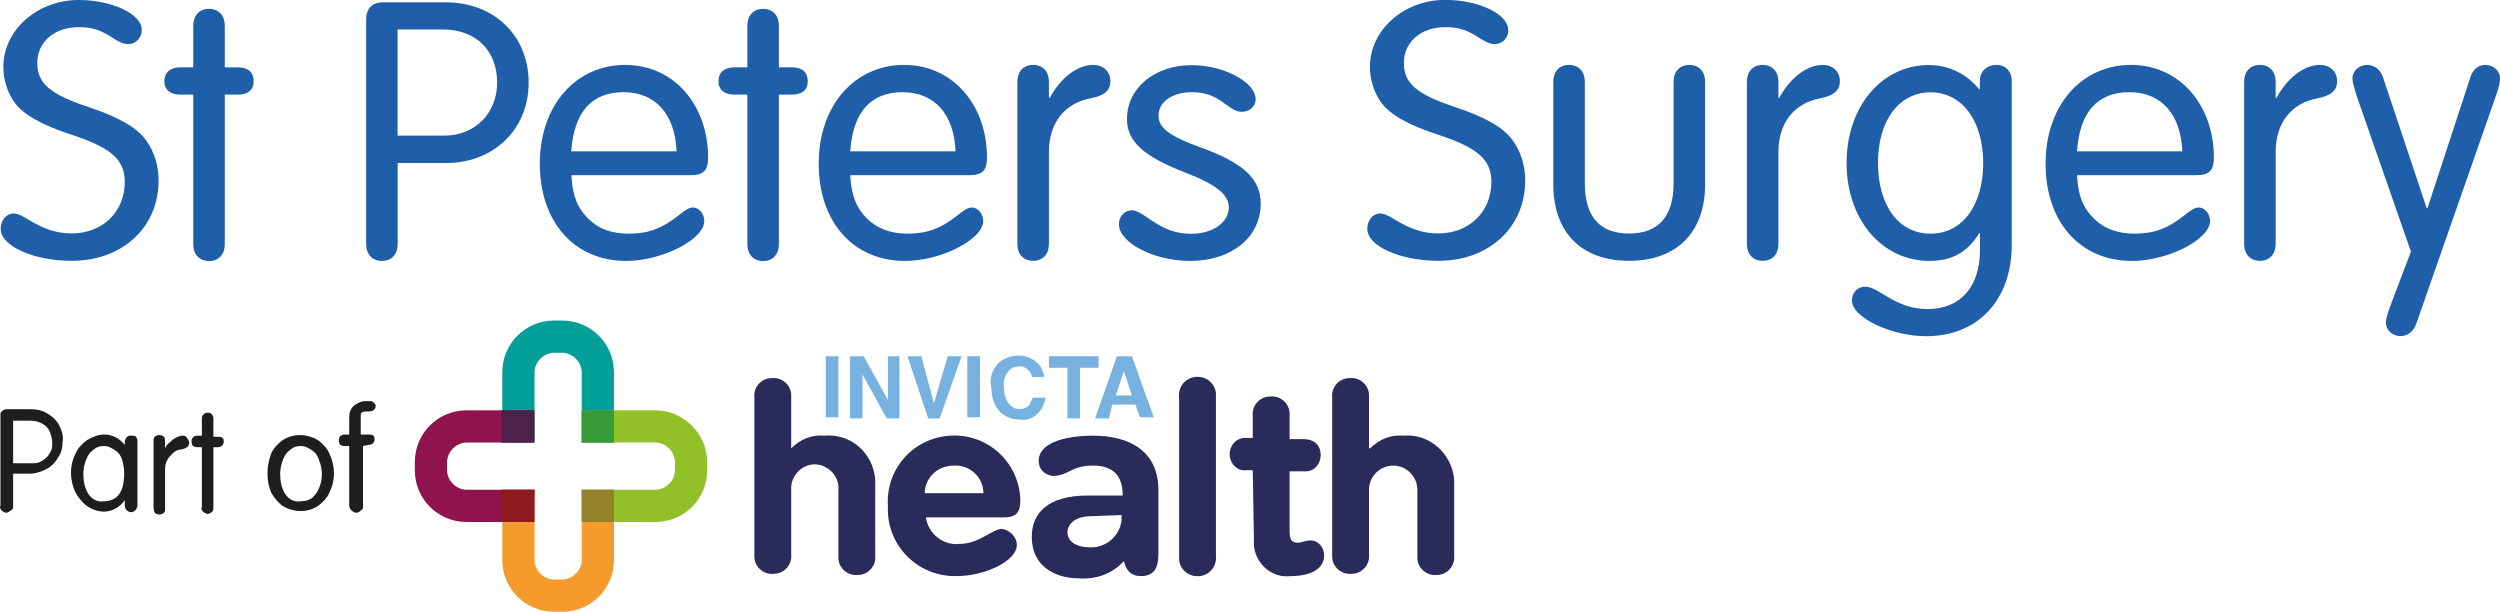 <?xml version="1.0" encoding="UTF-8"?>
<svg id="Layer_2" xmlns="http://www.w3.org/2000/svg" viewBox="0 0 217.2 53.15">
  <defs>
    <style>
      .cls-1 {
        fill: #76b1e0;
      }

      .cls-2 {
        fill: #4d214a;
      }

      .cls-3 {
        fill: #90134d;
      }

      .cls-4 {
        fill: #029f98;
      }

      .cls-5 {
        fill: #1e1e1c;
      }

      .cls-6 {
        fill: #1f5fa9;
      }

      .cls-7 {
        fill: #92c028;
      }

      .cls-8 {
        fill: #f59a2c;
      }

      .cls-9 {
        fill: #8f1a20;
      }

      .cls-10 {
        fill: #379a39;
      }

      .cls-11 {
        fill: #95812b;
      }

      .cls-12 {
        fill: #2a2a5b;
      }
    </style>
  </defs>
  <g id="Layer_1-2" data-name="Layer_1">
    <g>
      <path class="cls-4" d="M46.44,38.45v-6.1c0-.9.8-1.7,1.7-1.7h.7c.9,0,1.7.8,1.7,1.7v6.1h2.8v-6.1c0-2.5-2-4.5-4.5-4.5h-.7c-2.5,0-4.5,2-4.5,4.5v6.1h2.8Z"/>
      <path class="cls-8" d="M50.54,42.55v6.1c0,.9-.8,1.7-1.7,1.7h-.7c-.9,0-1.7-.8-1.7-1.7v-6.1h-2.8v6.1c0,2.5,2,4.5,4.5,4.5h.7c2.5,0,4.5-2,4.5-4.5h0v-6.1h-2.8Z"/>
      <path class="cls-3" d="M46.44,42.55h-5.9c-.9,0-1.7-.8-1.7-1.7v-.7c0-.9.8-1.7,1.7-1.7h5.8v-2.8h-5.8c-2.5,0-4.5,2-4.5,4.5v.7c0,2.5,2,4.5,4.5,4.5h5.8l.1-2.8Z"/>
      <path class="cls-7" d="M56.94,35.65h-6.4v2.8h6.4c.9,0,1.7.8,1.7,1.7v.7c0,.9-.8,1.7-1.7,1.7h-6.4v2.8h6.4c2.5,0,4.5-2,4.5-4.5v-.7c0-2.5-2.1-4.5-4.5-4.5Z"/>
      <polyline class="cls-11" points="53.34 42.55 50.54 42.55 50.54 45.35 53.34 45.35 53.34 42.55"/>
      <polyline class="cls-10" points="53.34 35.65 50.54 35.65 50.54 38.45 53.34 38.45 53.34 35.65"/>
      <polyline class="cls-2" points="46.44 35.65 43.54 35.65 43.54 38.45 46.44 38.45 46.44 35.65"/>
      <polyline class="cls-9" points="46.44 42.55 43.54 42.55 43.54 45.35 46.44 45.35 46.44 42.55"/>
      <path class="cls-12" d="M65.54,34.55c-.1-.9.6-1.7,1.5-1.7.9-.1,1.7.6,1.7,1.5v4.6h0c.8-.8,1.8-1.2,2.9-1.1,2.3-.2,4.2,1.5,4.4,3.8v6.6c.1.9-.6,1.7-1.5,1.7-.9.1-1.7-.6-1.7-1.5v-5.9c.1-1.1-.8-2.1-1.9-2.2-1.1-.1-2.1.8-2.2,1.9v5.9c.1.9-.6,1.7-1.5,1.7-.9.1-1.7-.6-1.7-1.5v-13.8Z"/>
      <path class="cls-12" d="M80.44,44.95c.2,1.4,1.5,2.5,3,2.3,1.6,0,2.8-1.3,3.6-1.3.7.1,1.3.7,1.3,1.4,0,1.4-2.8,2.7-5.2,2.7-3.2.1-5.9-2.4-6-5.6v-.5c-.2-3.2,2.2-5.9,5.4-6.1,3.2-.2,5.9,2.2,6.1,5.4v.3c0,1-.4,1.4-1.4,1.4h-6.8ZM85.44,42.85c0-1.4-1.2-2.5-2.6-2.4-1.4,0-2.5,1.1-2.5,2.4h5.1Z"/>
      <path class="cls-12" d="M94.94,40.45c-1.9,0-2.1.9-3.5.9-.7-.1-1.2-.6-1.2-1.3,0-1.8,2.9-2.2,4.7-2.2,3.4,0,5.7,1.5,5.7,4.7v5.4c0,.8,0,2.1-1.5,2.1-.9,0-1.3-.5-1.5-1.3-1,1.1-2.4,1.6-3.9,1.5-2,0-4.1-1-4.1-3.6,0-2,1.3-3.6,4.9-3.6h3c0-1.9-1-2.6-2.6-2.6ZM94.74,44.85c-1.2,0-2,.6-2,1.4s.8,1.3,1.9,1.3c1.4.1,2.7-1,2.8-2.4v-.4l-2.7.1Z"/>
      <path class="cls-12" d="M102.44,34.55c-.1-.9.5-1.7,1.4-1.8s1.7.5,1.8,1.4v14.1c.1.9-.5,1.7-1.4,1.8s-1.7-.5-1.8-1.4v-14.1Z"/>
      <path class="cls-12" d="M108.84,40.85h-.6c-.7.1-1.3-.5-1.4-1.2v-.2c0-.8.6-1.4,1.3-1.4h.7v-1.9c-.1-.9.6-1.7,1.5-1.7.9-.1,1.7.6,1.7,1.5v2.2h1.2c.8,0,1.5.4,1.5,1.4,0,.7-.5,1.4-1.3,1.4h-1.4v5.2c0,.9.3,1,.8,1,.2,0,.6-.2,1-.2.7,0,1.2.6,1.2,1.3,0,1.2-1.2,1.8-2.9,1.8-1.6.2-3-1-3.2-2.6v-.5l-.1-6.1Z"/>
      <path class="cls-12" d="M115.74,34.55c-.1-.9.6-1.7,1.5-1.7.9-.1,1.7.6,1.7,1.5v4.6h.1c.8-.8,1.8-1.2,2.9-1.1,2.3-.2,4.2,1.6,4.4,3.8v6.6c.1.9-.6,1.7-1.5,1.7-.9.1-1.7-.6-1.7-1.5v-5.9c0-1.1-.9-2.1-2.1-2.1-1.1,0-2.1.9-2.1,2.1v5.6c.1.9-.6,1.7-1.5,1.7-.9.1-1.7-.6-1.7-1.5v-.3s0-13.5,0-13.5Z"/>
      <rect class="cls-1" x="71.74" y="30.95" width="1.1" height="5.3"/>
      <polygon class="cls-1" points="73.84 30.95 75.04 30.95 77.14 34.75 77.14 30.95 78.14 30.95 78.14 36.35 77.04 36.35 74.94 32.55 74.94 36.35 73.84 36.35 73.84 30.95"/>
      <polygon class="cls-1" points="82.34 30.95 83.54 30.95 81.64 36.35 80.64 36.35 78.84 30.95 80.04 30.95 81.14 35.05 82.34 30.95"/>
      <rect class="cls-1" x="84.04" y="30.95" width="1.1" height="5.3"/>
      <path class="cls-1" d="M86.74,31.55c1-.9,2.6-.9,3.5.1l.1.1c.2.3.3.6.4,1h-1.1c0-.2-.1-.4-.3-.6-.2-.2-.6-.4-.9-.3-.4,0-.7.2-.9.5-.3.4-.4.9-.3,1.4,0,.5.1.9.4,1.3.2.3.6.5.9.5s.7-.1.9-.4c.1-.2.2-.4.3-.6h1.1c-.1.5-.3,1-.7,1.4-.4.4-1,.6-1.5.5-.7,0-1.3-.2-1.8-.7-.5-.6-.7-1.3-.7-2-.2-.8,0-1.6.6-2.2"/>
      <polygon class="cls-1" points="95.44 30.95 95.44 31.95 93.84 31.95 93.84 36.35 92.74 36.35 92.74 31.95 91.14 31.95 91.14 30.95 95.44 30.95"/>
      <path class="cls-1" d="M97.04,30.95h1.3l1.9,5.3h-1.2l-.4-1.1h-2l-.3,1.2h-1.2l1.9-5.4ZM96.94,34.35h1.4l-.7-2.1-.7,2.1Z"/>
      <path class="cls-5" d="M1.14,41.15v2.8c0,.2,0,.3-.2.4-.1.1-.3.2-.4.2s-.3-.1-.4-.2c-.1-.1-.2-.3-.1-.4v-7.8c0-.2,0-.3.1-.4.1-.1.3-.2.4-.2h2.1c.5,0,1.1.1,1.5.4.4.2.8.6,1,1s.4.9.3,1.4c0,.5-.1,1-.4,1.4-.2.4-.6.8-1,1s-.9.4-1.4.4h-1.5ZM1.14,36.55v3.7h1.6c.2,0,.5,0,.7-.1s.4-.2.6-.4.3-.4.4-.6c.1-.2.1-.5.1-.7,0-.3-.1-.6-.2-.9-.1-.3-.3-.5-.6-.7-.3-.2-.7-.3-1.1-.3h-1.5Z"/>
      <path class="cls-5" d="M11.94,38.25v5.7c0,.1-.1.3-.2.4-.2.2-.5.2-.7,0-.1-.1-.2-.2-.2-.4v-.5h0c-.4.6-1.1,1-1.8,1-.5,0-1.1-.2-1.5-.5s-.8-.8-1-1.2c-.5-1.1-.5-2.3,0-3.3.2-.5.6-.9,1-1.2.5-.3,1-.5,1.5-.5.7,0,1.3.3,1.8.9h0v-.3c0-.1.1-.3.2-.4.1-.1.2-.1.4-.1.1,0,.3,0,.4.1,0,.1.1.2.1.3ZM7.24,41.15c0,.6.1,1.2.4,1.7.3.5.8.8,1.4.7.4,0,.7-.1,1-.3s.5-.6.6-.9c.2-.8.2-1.6,0-2.3-.1-.4-.3-.7-.6-.9s-.6-.4-1-.4-.7.1-1,.4c-.3.2-.5.6-.6.9-.1.3-.2.7-.2,1.1Z"/>
      <path class="cls-5" d="M13.34,43.95v-5.6c0-.2,0-.3.1-.4.2-.2.6-.2.8,0,.1.1.1.3.1.4v.6h0c.1-.2.2-.4.4-.5.2-.2.3-.3.5-.4.2-.1.4-.2.6-.2s.3,0,.4.2c.1.1.2.3.2.4,0,.3-.2.5-.7.6-.2,0-.5.1-.7.3s-.4.4-.5.6c-.2.3-.2.7-.2,1v3.2c0,.2,0,.3-.1.4-.2.2-.6.2-.8,0-.1-.3-.1-.4-.1-.6Z"/>
      <path class="cls-5" d="M17.54,37.85v-1.4c0-.2,0-.3.1-.4.1-.1.2-.2.4-.2.1,0,.3,0,.4.2.1.1.1.3.1.5v1.4h.4c.1,0,.3,0,.4.1s.1.2.1.3c0,.3-.2.5-.5.5h-.4v5.2c0,.2,0,.3-.1.4-.1.1-.3.2-.4.2s-.3-.1-.4-.2c-.1-.1-.2-.3-.1-.4v-5.2h-.4c-.4,0-.5-.2-.5-.5s.2-.5.5-.5h.4Z"/>
      <path class="cls-5" d="M23.24,41.15c0-.6.1-1.1.3-1.7.2-.5.6-.9,1-1.2.9-.6,2.1-.6,3.1,0,.4.3.8.7,1,1.2.5,1.1.5,2.3,0,3.3-.2.5-.6.9-1,1.2-.9.6-2.1.6-3.1,0-.4-.3-.8-.8-1-1.2-.2-.5-.3-1-.3-1.6ZM24.34,41.15c0,.6.1,1.2.4,1.7s.8.8,1.4.7c.4,0,.7-.1,1-.3.3-.3.5-.6.6-.9.3-.7.3-1.6,0-2.3-.1-.4-.3-.7-.6-.9-.3-.2-.6-.4-1-.4s-.7.1-1,.4c-.3.2-.5.6-.6.9-.1.3-.2.7-.2,1.1h0Z"/>
      <path class="cls-5" d="M31.54,38.75v5.2c0,.2,0,.3-.2.4-.1.1-.2.2-.4.2-.1,0-.3-.1-.4-.2-.1-.1-.2-.3-.2-.4v-5.2h-.4c-.4,0-.5-.2-.5-.5s.2-.5.5-.5h.4v-1.5c0-.4.1-.7.4-1,.3-.2.6-.4,1-.4h.3c.2,0,.3,0,.4.1.1.1.2.2.2.3,0,.3-.2.5-.6.5h-.3c-.2,0-.4.1-.4.3v1.7h.7c.1,0,.3,0,.4.1.1.1.1.2.1.3,0,.3-.2.5-.5.5l-.5.1Z"/>
      <g>
        <path class="cls-6" d="M12.32,2.6c0,.7-.53,1.23-1.17,1.23-.4,0-.7-.13-1.3-.5-1.1-.73-1.84-.97-3-.97-2.14,0-3.61,1.3-3.61,3.1s1.13,2.74,4.44,3.84c2.64.87,4.27,1.8,5.07,2.97.67.97,1.03,2.14,1.03,3.41,0,4.07-3.14,6.98-7.54,6.98-3.3,0-6.18-1.27-6.18-2.77,0-.77.5-1.34,1.1-1.34.33,0,.67.13,1.3.53,1.37.84,2.5,1.2,3.77,1.2,2.67,0,4.61-1.87,4.61-4.47,0-1.94-1.17-2.97-4.64-4.11-2.57-.84-4.17-1.74-4.94-2.8-.63-.9-.97-1.97-.97-3.1C.3,2.6,3.24,0,6.85,0c2.9,0,5.47,1.23,5.47,2.6Z"/>
        <path class="cls-6" d="M16.79,2.24c0-.9.53-1.47,1.37-1.47s1.37.57,1.37,1.47v3.61h1.14c.87,0,1.37.43,1.37,1.2s-.5,1.17-1.37,1.17h-1.14v12.99c0,.9-.53,1.47-1.37,1.47s-1.37-.57-1.37-1.47v-12.99h-1.14c-.87,0-1.37-.43-1.37-1.17s.5-1.2,1.37-1.2h1.14v-3.61Z"/>
        <path class="cls-6" d="M34.55,21.2c0,.9-.53,1.47-1.37,1.47s-1.37-.57-1.37-1.47V1.7c0-.97.53-1.5,1.47-1.5h5.44c4.21,0,7.21,2.9,7.21,6.98s-3.07,6.98-7.14,6.98h-4.24v7.04ZM34.55,11.78h4.07c2.64,0,4.57-1.94,4.57-4.61,0-2.8-1.87-4.61-4.71-4.61h-3.94v9.21Z"/>
        <path class="cls-6" d="M49.64,15.22c.1,1.77.5,2.8,1.43,3.74s2.07,1.34,3.54,1.34c1.7,0,2.9-.43,4.41-1.64.63-.5.9-.63,1.2-.63.5,0,.97.53.97,1.17,0,1.6-3.67,3.47-6.78,3.47-4.51,0-7.51-3.37-7.51-8.45s3.14-8.58,7.41-8.58,7.21,3.51,7.21,8.05c0,1.13-.4,1.53-1.54,1.53h-10.35ZM58.78,13.15c-.13-3.24-1.84-5.14-4.61-5.14s-4.31,1.74-4.54,5.14h9.15Z"/>
        <path class="cls-6" d="M64.93,2.24c0-.9.53-1.47,1.37-1.47s1.37.57,1.37,1.47v3.61h1.14c.87,0,1.37.43,1.37,1.2s-.5,1.17-1.37,1.17h-1.14v12.99c0,.9-.53,1.47-1.37,1.47s-1.37-.57-1.37-1.47v-12.99h-1.14c-.87,0-1.37-.43-1.37-1.17s.5-1.2,1.37-1.2h1.14v-3.61Z"/>
        <path class="cls-6" d="M73.87,15.22c.1,1.77.5,2.8,1.43,3.74.9.9,2.07,1.34,3.54,1.34,1.7,0,2.9-.43,4.41-1.64.63-.5.9-.63,1.2-.63.5,0,.97.53.97,1.17,0,1.6-3.67,3.47-6.78,3.47-4.51,0-7.51-3.37-7.51-8.45s3.14-8.58,7.41-8.58,7.21,3.51,7.21,8.05c0,1.13-.4,1.53-1.54,1.53h-10.35ZM83.02,13.15c-.13-3.24-1.84-5.14-4.61-5.14s-4.31,1.74-4.54,5.14h9.15Z"/>
        <path class="cls-6" d="M91.2,8.51c.93-1.74,2.4-2.87,3.77-2.87.87,0,1.5.57,1.5,1.4s-.53,1.27-1.7,1.5c-2.3.43-3.67,2.17-3.64,4.74v7.91c0,.9-.53,1.47-1.37,1.47s-1.37-.57-1.37-1.47V7.11c0-.9.53-1.47,1.37-1.47s1.37.57,1.37,1.47v1.4h.07Z"/>
        <path class="cls-6" d="M109.09,8.61c0,.63-.5,1.1-1.2,1.1-.4,0-.7-.13-1.34-.6-1.03-.8-1.84-1.1-3-1.1-1.7,0-2.9.84-2.9,2.04,0,1.07,1,1.8,3.61,2.74,3.74,1.34,5.27,2.74,5.27,4.91,0,2.9-2.54,4.97-6.11,4.97-3.17,0-6.21-1.57-6.21-3.2,0-.67.5-1.2,1.13-1.2.33,0,.73.2,1.44.7,1.37.97,2.4,1.34,3.74,1.34,1.84,0,3.24-1,3.24-2.27,0-1.14-1.07-2-3.84-3.07-3.61-1.4-5.01-2.7-5.01-4.64,0-2.67,2.4-4.67,5.61-4.67,2.8,0,5.57,1.47,5.57,2.97Z"/>
        <path class="cls-6" d="M131.05,2.6c0,.7-.53,1.23-1.17,1.23-.4,0-.7-.13-1.3-.5-1.1-.73-1.84-.97-3-.97-2.14,0-3.61,1.3-3.61,3.1s1.13,2.74,4.44,3.84c2.64.87,4.27,1.8,5.07,2.97.67.97,1.03,2.14,1.03,3.41,0,4.07-3.14,6.98-7.54,6.98-3.3,0-6.18-1.27-6.18-2.77,0-.77.5-1.34,1.1-1.34.33,0,.67.13,1.3.53,1.37.84,2.5,1.2,3.77,1.2,2.67,0,4.61-1.87,4.61-4.47,0-1.94-1.17-2.97-4.64-4.11-2.57-.84-4.17-1.74-4.94-2.8-.63-.9-.97-1.97-.97-3.1,0-3.2,2.94-5.81,6.54-5.81,2.9,0,5.47,1.23,5.47,2.6Z"/>
        <path class="cls-6" d="M134.95,7.11c0-.9.53-1.47,1.37-1.47s1.37.57,1.37,1.47v8.81c0,2.91,1.3,4.37,3.84,4.37s3.87-1.47,3.87-4.37V7.11c0-.9.53-1.47,1.37-1.47s1.37.57,1.37,1.47v8.91c0,4.17-2.47,6.64-6.61,6.64s-6.58-2.47-6.58-6.64V7.11Z"/>
        <path class="cls-6" d="M154.58,8.51c.93-1.74,2.4-2.87,3.77-2.87.87,0,1.5.57,1.5,1.4s-.53,1.27-1.7,1.5c-2.3.43-3.67,2.17-3.64,4.74v7.91c0,.9-.53,1.47-1.37,1.47s-1.37-.57-1.37-1.47V7.11c0-.9.53-1.47,1.37-1.47s1.37.57,1.37,1.47v1.4h.07Z"/>
        <path class="cls-6" d="M172.01,7.01c0-.8.6-1.37,1.47-1.37.77,0,1.3.57,1.3,1.37v14.25c0,4.81-2.94,7.95-7.44,7.95-3.04,0-6.44-1.64-6.44-3.07,0-.73.47-1.23,1.14-1.23.4,0,.8.17,1.6.67,1.44.9,2.5,1.27,3.84,1.27,2.84,0,4.54-1.94,4.54-5.11v-1.47h-.07c-1.03,1.67-2.4,2.4-4.31,2.4-4.14,0-7.21-3.6-7.21-8.51s3.07-8.51,7.14-8.51c1.74,0,3.3.77,4.37,2.1h.07v-.73ZM163.16,14.12c0,3.77,1.8,6.18,4.57,6.18s4.57-2.47,4.57-6.14-1.84-6.14-4.57-6.14-4.57,2.44-4.57,6.11Z"/>
        <path class="cls-6" d="M180.45,15.22c.1,1.77.5,2.8,1.44,3.74.9.9,2.07,1.34,3.54,1.34,1.7,0,2.9-.43,4.41-1.64.63-.5.9-.63,1.2-.63.5,0,.97.53.97,1.17,0,1.6-3.67,3.47-6.78,3.47-4.51,0-7.51-3.37-7.51-8.45s3.14-8.58,7.41-8.58,7.21,3.51,7.21,8.05c0,1.13-.4,1.53-1.54,1.53h-10.35ZM189.6,13.15c-.13-3.24-1.84-5.14-4.61-5.14s-4.31,1.74-4.54,5.14h9.15Z"/>
        <path class="cls-6" d="M197.78,8.51c.93-1.74,2.4-2.87,3.77-2.87.87,0,1.5.57,1.5,1.4s-.53,1.27-1.7,1.5c-2.3.43-3.67,2.17-3.64,4.74v7.91c0,.9-.54,1.47-1.37,1.47s-1.37-.57-1.37-1.47V7.11c0-.9.53-1.47,1.37-1.47s1.37.57,1.37,1.47v1.4h.07Z"/>
        <path class="cls-6" d="M204.75,8.34c-.23-.73-.37-1.23-.37-1.53,0-.63.57-1.17,1.27-1.17.63,0,1.14.4,1.37,1.03l3.81,11.42h.07l3.74-11.42c.23-.67.7-1.03,1.3-1.03.7,0,1.27.54,1.27,1.17,0,.3-.1.77-.37,1.53l-6.94,19.86c-.23.6-.73,1-1.34,1-.7,0-1.27-.5-1.27-1.17,0-.33.1-.67.4-1.5l1.77-4.67-4.71-13.52Z"/>
      </g>
    </g>
  </g>
</svg>